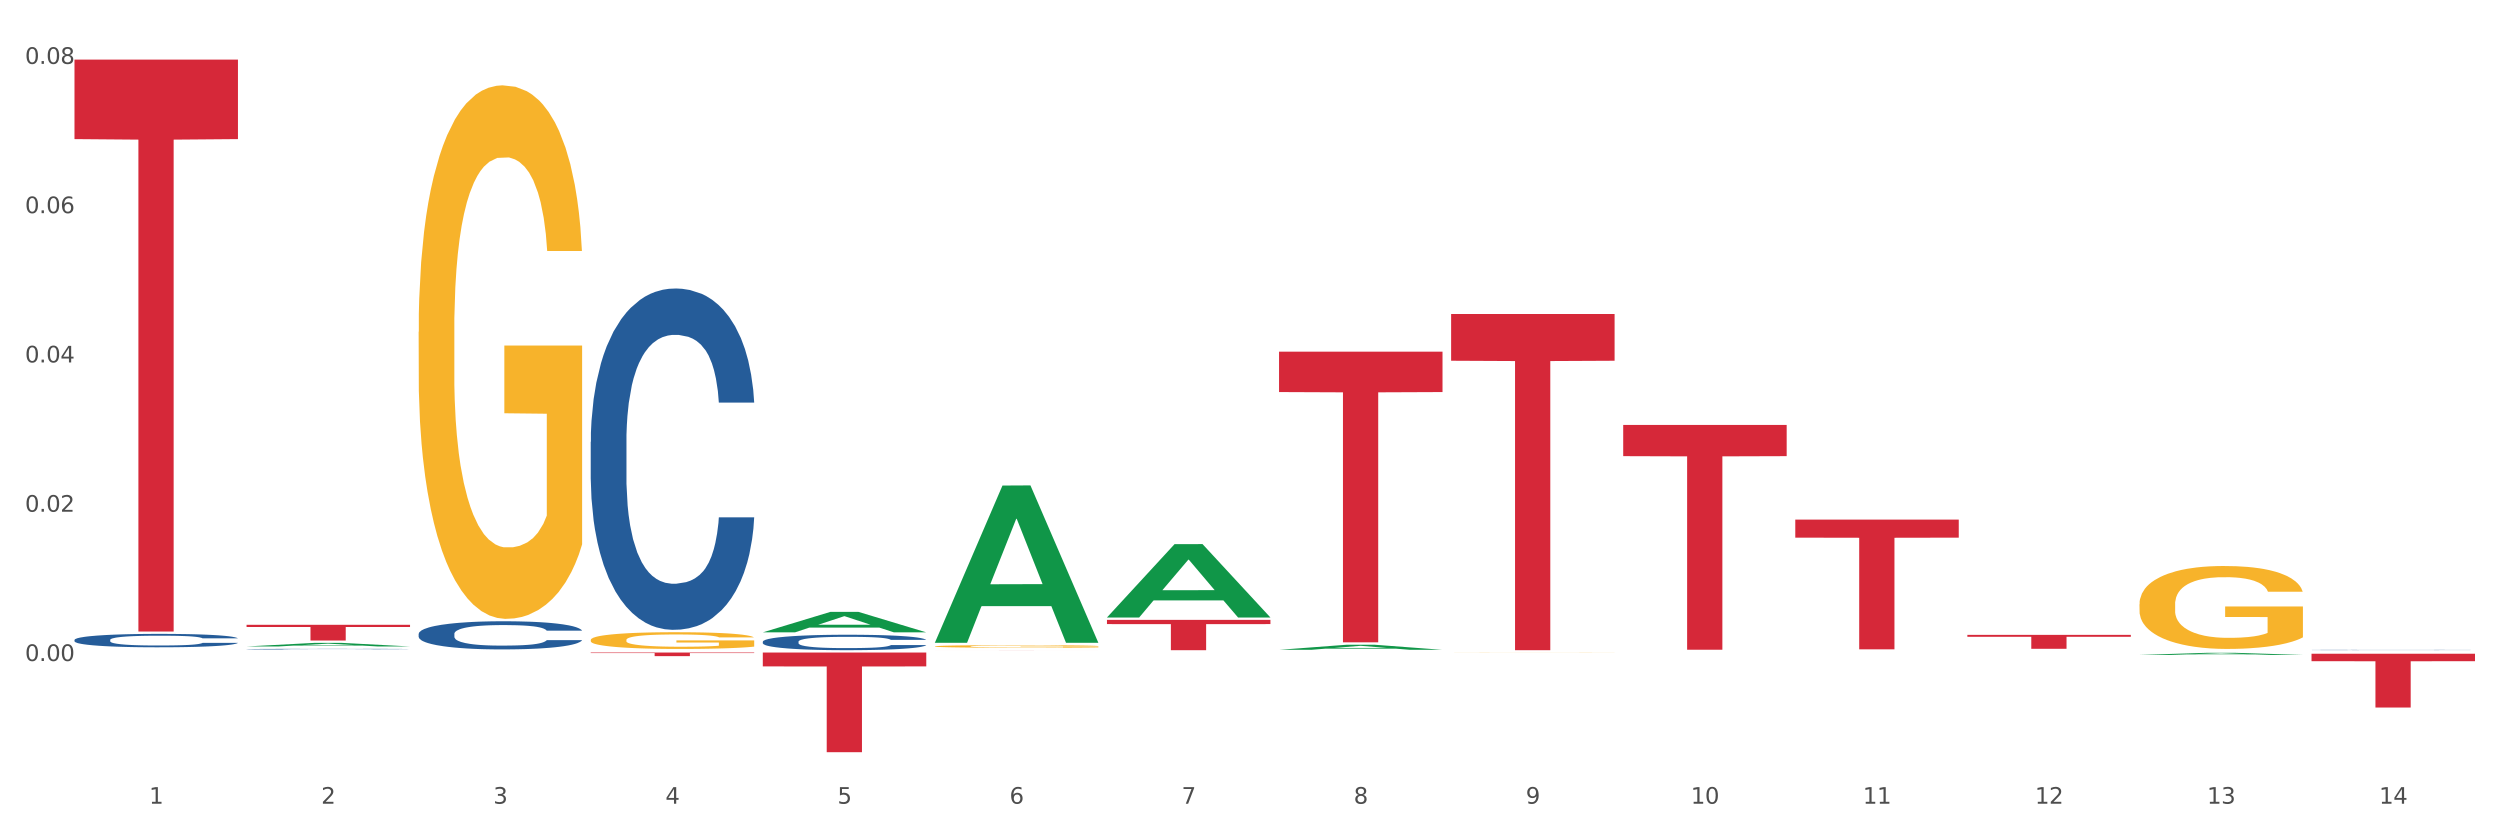 <?xml version="1.0" encoding="utf-8" standalone="no"?>
<!DOCTYPE svg PUBLIC "-//W3C//DTD SVG 1.1//EN"
  "http://www.w3.org/Graphics/SVG/1.1/DTD/svg11.dtd">
<svg xmlns:xlink="http://www.w3.org/1999/xlink" width="1080pt" height="360pt" viewBox="0 0 1080 360" xmlns="http://www.w3.org/2000/svg" version="1.1">
 <rect x="0" y="0" width="1080" height="360" fill="#333333" stroke="none"/>
 <defs>
  <style type="text/css">*{stroke-linejoin: round; stroke-linecap: butt}</style>
 </defs>
 <g id="figure_1">
  <g id="patch_1">
   <path d="M 0 360 
L 1080 360 
L 1080 0 
L 0 0 
z
" style="fill: #ffffff; stroke: #ffffff; stroke-linejoin: miter"/>
  </g>
  <g id="axes_1">
   <g id="matplotlib.axis_1">
    <g id="xtick_1">
     <g id="text_1">
      <!-- 1 -->
      <g style="fill: #4d4d4d" transform="translate(64.432 347.204) scale(0.096 -0.096)">
       <defs>
        <path id="DejaVuSans-31" d="M 794 531 
L 1825 531 
L 1825 4091 
L 703 3866 
L 703 4441 
L 1819 4666 
L 2450 4666 
L 2450 531 
L 3481 531 
L 3481 0 
L 794 0 
L 794 531 
z
" transform="scale(0.016)"/>
       </defs>
       <use xlink:href="#DejaVuSans-31"/>
      </g>
     </g>
    </g>
    <g id="xtick_2">
     <g id="text_2">
      <!-- 2 -->
      <g style="fill: #4d4d4d" transform="translate(138.771 347.204) scale(0.096 -0.096)">
       <defs>
        <path id="DejaVuSans-32" d="M 1228 531 
L 3431 531 
L 3431 0 
L 469 0 
L 469 531 
Q 828 903 1448 1529 
Q 2069 2156 2228 2338 
Q 2531 2678 2651 2914 
Q 2772 3150 2772 3378 
Q 2772 3750 2511 3984 
Q 2250 4219 1831 4219 
Q 1534 4219 1204 4116 
Q 875 4013 500 3803 
L 500 4441 
Q 881 4594 1212 4672 
Q 1544 4750 1819 4750 
Q 2544 4750 2975 4387 
Q 3406 4025 3406 3419 
Q 3406 3131 3298 2873 
Q 3191 2616 2906 2266 
Q 2828 2175 2409 1742 
Q 1991 1309 1228 531 
z
" transform="scale(0.016)"/>
       </defs>
       <use xlink:href="#DejaVuSans-32"/>
      </g>
     </g>
    </g>
    <g id="xtick_3">
     <g id="text_3">
      <!-- 3 -->
      <g style="fill: #4d4d4d" transform="translate(213.109 347.204) scale(0.096 -0.096)">
       <defs>
        <path id="DejaVuSans-33" d="M 2597 2516 
Q 3050 2419 3304 2112 
Q 3559 1806 3559 1356 
Q 3559 666 3084 287 
Q 2609 -91 1734 -91 
Q 1441 -91 1130 -33 
Q 819 25 488 141 
L 488 750 
Q 750 597 1062 519 
Q 1375 441 1716 441 
Q 2309 441 2620 675 
Q 2931 909 2931 1356 
Q 2931 1769 2642 2001 
Q 2353 2234 1838 2234 
L 1294 2234 
L 1294 2753 
L 1863 2753 
Q 2328 2753 2575 2939 
Q 2822 3125 2822 3475 
Q 2822 3834 2567 4026 
Q 2313 4219 1838 4219 
Q 1578 4219 1281 4162 
Q 984 4106 628 3988 
L 628 4550 
Q 988 4650 1302 4700 
Q 1616 4750 1894 4750 
Q 2613 4750 3031 4423 
Q 3450 4097 3450 3541 
Q 3450 3153 3228 2886 
Q 3006 2619 2597 2516 
z
" transform="scale(0.016)"/>
       </defs>
       <use xlink:href="#DejaVuSans-33"/>
      </g>
     </g>
    </g>
    <g id="xtick_4">
     <g id="text_4">
      <!-- 4 -->
      <g style="fill: #4d4d4d" transform="translate(287.448 347.204) scale(0.096 -0.096)">
       <defs>
        <path id="DejaVuSans-34" d="M 2419 4116 
L 825 1625 
L 2419 1625 
L 2419 4116 
z
M 2253 4666 
L 3047 4666 
L 3047 1625 
L 3713 1625 
L 3713 1100 
L 3047 1100 
L 3047 0 
L 2419 0 
L 2419 1100 
L 313 1100 
L 313 1709 
L 2253 4666 
z
" transform="scale(0.016)"/>
       </defs>
       <use xlink:href="#DejaVuSans-34"/>
      </g>
     </g>
    </g>
    <g id="xtick_5">
     <g id="text_5">
      <!-- 5 -->
      <g style="fill: #4d4d4d" transform="translate(361.787 347.204) scale(0.096 -0.096)">
       <defs>
        <path id="DejaVuSans-35" d="M 691 4666 
L 3169 4666 
L 3169 4134 
L 1269 4134 
L 1269 2991 
Q 1406 3038 1543 3061 
Q 1681 3084 1819 3084 
Q 2600 3084 3056 2656 
Q 3513 2228 3513 1497 
Q 3513 744 3044 326 
Q 2575 -91 1722 -91 
Q 1428 -91 1123 -41 
Q 819 9 494 109 
L 494 744 
Q 775 591 1075 516 
Q 1375 441 1709 441 
Q 2250 441 2565 725 
Q 2881 1009 2881 1497 
Q 2881 1984 2565 2268 
Q 2250 2553 1709 2553 
Q 1456 2553 1204 2497 
Q 953 2441 691 2322 
L 691 4666 
z
" transform="scale(0.016)"/>
       </defs>
       <use xlink:href="#DejaVuSans-35"/>
      </g>
     </g>
    </g>
    <g id="xtick_6">
     <g id="text_6">
      <!-- 6 -->
      <g style="fill: #4d4d4d" transform="translate(436.125 347.204) scale(0.096 -0.096)">
       <defs>
        <path id="DejaVuSans-36" d="M 2113 2584 
Q 1688 2584 1439 2293 
Q 1191 2003 1191 1497 
Q 1191 994 1439 701 
Q 1688 409 2113 409 
Q 2538 409 2786 701 
Q 3034 994 3034 1497 
Q 3034 2003 2786 2293 
Q 2538 2584 2113 2584 
z
M 3366 4563 
L 3366 3988 
Q 3128 4100 2886 4159 
Q 2644 4219 2406 4219 
Q 1781 4219 1451 3797 
Q 1122 3375 1075 2522 
Q 1259 2794 1537 2939 
Q 1816 3084 2150 3084 
Q 2853 3084 3261 2657 
Q 3669 2231 3669 1497 
Q 3669 778 3244 343 
Q 2819 -91 2113 -91 
Q 1303 -91 875 529 
Q 447 1150 447 2328 
Q 447 3434 972 4092 
Q 1497 4750 2381 4750 
Q 2619 4750 2861 4703 
Q 3103 4656 3366 4563 
z
" transform="scale(0.016)"/>
       </defs>
       <use xlink:href="#DejaVuSans-36"/>
      </g>
     </g>
    </g>
    <g id="xtick_7">
     <g id="text_7">
      <!-- 7 -->
      <g style="fill: #4d4d4d" transform="translate(510.464 347.204) scale(0.096 -0.096)">
       <defs>
        <path id="DejaVuSans-37" d="M 525 4666 
L 3525 4666 
L 3525 4397 
L 1831 0 
L 1172 0 
L 2766 4134 
L 525 4134 
L 525 4666 
z
" transform="scale(0.016)"/>
       </defs>
       <use xlink:href="#DejaVuSans-37"/>
      </g>
     </g>
    </g>
    <g id="xtick_8">
     <g id="text_8">
      <!-- 8 -->
      <g style="fill: #4d4d4d" transform="translate(584.803 347.204) scale(0.096 -0.096)">
       <defs>
        <path id="DejaVuSans-38" d="M 2034 2216 
Q 1584 2216 1326 1975 
Q 1069 1734 1069 1313 
Q 1069 891 1326 650 
Q 1584 409 2034 409 
Q 2484 409 2743 651 
Q 3003 894 3003 1313 
Q 3003 1734 2745 1975 
Q 2488 2216 2034 2216 
z
M 1403 2484 
Q 997 2584 770 2862 
Q 544 3141 544 3541 
Q 544 4100 942 4425 
Q 1341 4750 2034 4750 
Q 2731 4750 3128 4425 
Q 3525 4100 3525 3541 
Q 3525 3141 3298 2862 
Q 3072 2584 2669 2484 
Q 3125 2378 3379 2068 
Q 3634 1759 3634 1313 
Q 3634 634 3220 271 
Q 2806 -91 2034 -91 
Q 1263 -91 848 271 
Q 434 634 434 1313 
Q 434 1759 690 2068 
Q 947 2378 1403 2484 
z
M 1172 3481 
Q 1172 3119 1398 2916 
Q 1625 2713 2034 2713 
Q 2441 2713 2670 2916 
Q 2900 3119 2900 3481 
Q 2900 3844 2670 4047 
Q 2441 4250 2034 4250 
Q 1625 4250 1398 4047 
Q 1172 3844 1172 3481 
z
" transform="scale(0.016)"/>
       </defs>
       <use xlink:href="#DejaVuSans-38"/>
      </g>
     </g>
    </g>
    <g id="xtick_9">
     <g id="text_9">
      <!-- 9 -->
      <g style="fill: #4d4d4d" transform="translate(659.142 347.204) scale(0.096 -0.096)">
       <defs>
        <path id="DejaVuSans-39" d="M 703 97 
L 703 672 
Q 941 559 1184 500 
Q 1428 441 1663 441 
Q 2288 441 2617 861 
Q 2947 1281 2994 2138 
Q 2813 1869 2534 1725 
Q 2256 1581 1919 1581 
Q 1219 1581 811 2004 
Q 403 2428 403 3163 
Q 403 3881 828 4315 
Q 1253 4750 1959 4750 
Q 2769 4750 3195 4129 
Q 3622 3509 3622 2328 
Q 3622 1225 3098 567 
Q 2575 -91 1691 -91 
Q 1453 -91 1209 -44 
Q 966 3 703 97 
z
M 1959 2075 
Q 2384 2075 2632 2365 
Q 2881 2656 2881 3163 
Q 2881 3666 2632 3958 
Q 2384 4250 1959 4250 
Q 1534 4250 1286 3958 
Q 1038 3666 1038 3163 
Q 1038 2656 1286 2365 
Q 1534 2075 1959 2075 
z
" transform="scale(0.016)"/>
       </defs>
       <use xlink:href="#DejaVuSans-39"/>
      </g>
     </g>
    </g>
    <g id="xtick_10">
     <g id="text_10">
      <!-- 10 -->
      <g style="fill: #4d4d4d" transform="translate(730.426 347.204) scale(0.096 -0.096)">
       <defs>
        <path id="DejaVuSans-30" d="M 2034 4250 
Q 1547 4250 1301 3770 
Q 1056 3291 1056 2328 
Q 1056 1369 1301 889 
Q 1547 409 2034 409 
Q 2525 409 2770 889 
Q 3016 1369 3016 2328 
Q 3016 3291 2770 3770 
Q 2525 4250 2034 4250 
z
M 2034 4750 
Q 2819 4750 3233 4129 
Q 3647 3509 3647 2328 
Q 3647 1150 3233 529 
Q 2819 -91 2034 -91 
Q 1250 -91 836 529 
Q 422 1150 422 2328 
Q 422 3509 836 4129 
Q 1250 4750 2034 4750 
z
" transform="scale(0.016)"/>
       </defs>
       <use xlink:href="#DejaVuSans-31"/>
       <use xlink:href="#DejaVuSans-30" transform="translate(63.623 0)"/>
      </g>
     </g>
    </g>
    <g id="xtick_11">
     <g id="text_11">
      <!-- 11 -->
      <g style="fill: #4d4d4d" transform="translate(804.765 347.204) scale(0.096 -0.096)">
       <use xlink:href="#DejaVuSans-31"/>
       <use xlink:href="#DejaVuSans-31" transform="translate(63.623 0)"/>
      </g>
     </g>
    </g>
    <g id="xtick_12">
     <g id="text_12">
      <!-- 12 -->
      <g style="fill: #4d4d4d" transform="translate(879.104 347.204) scale(0.096 -0.096)">
       <use xlink:href="#DejaVuSans-31"/>
       <use xlink:href="#DejaVuSans-32" transform="translate(63.623 0)"/>
      </g>
     </g>
    </g>
    <g id="xtick_13">
     <g id="text_13">
      <!-- 13 -->
      <g style="fill: #4d4d4d" transform="translate(953.442 347.204) scale(0.096 -0.096)">
       <use xlink:href="#DejaVuSans-31"/>
       <use xlink:href="#DejaVuSans-33" transform="translate(63.623 0)"/>
      </g>
     </g>
    </g>
    <g id="xtick_14">
     <g id="text_14">
      <!-- 14 -->
      <g style="fill: #4d4d4d" transform="translate(1027.781 347.204) scale(0.096 -0.096)">
       <use xlink:href="#DejaVuSans-31"/>
       <use xlink:href="#DejaVuSans-34" transform="translate(63.623 0)"/>
      </g>
     </g>
    </g>
    <g id="xtick_15"/>
    <g id="xtick_16"/>
    <g id="xtick_17"/>
    <g id="xtick_18"/>
    <g id="xtick_19"/>
    <g id="xtick_20"/>
    <g id="xtick_21"/>
    <g id="xtick_22"/>
    <g id="xtick_23"/>
    <g id="xtick_24"/>
    <g id="xtick_25"/>
    <g id="xtick_26"/>
    <g id="xtick_27"/>
   </g>
   <g id="matplotlib.axis_2">
    <g id="ytick_1">
     <g id="text_15">
      <!-- 0.00 -->
      <g style="fill: #4d4d4d" transform="translate(10.8 285.552) scale(0.096 -0.096)">
       <defs>
        <path id="DejaVuSans-2e" d="M 684 794 
L 1344 794 
L 1344 0 
L 684 0 
L 684 794 
z
" transform="scale(0.016)"/>
       </defs>
       <use xlink:href="#DejaVuSans-30"/>
       <use xlink:href="#DejaVuSans-2e" transform="translate(63.623 0)"/>
       <use xlink:href="#DejaVuSans-30" transform="translate(95.41 0)"/>
       <use xlink:href="#DejaVuSans-30" transform="translate(159.033 0)"/>
      </g>
     </g>
    </g>
    <g id="ytick_2">
     <g id="text_16">
      <!-- 0.02 -->
      <g style="fill: #4d4d4d" transform="translate(10.8 221.064) scale(0.096 -0.096)">
       <use xlink:href="#DejaVuSans-30"/>
       <use xlink:href="#DejaVuSans-2e" transform="translate(63.623 0)"/>
       <use xlink:href="#DejaVuSans-30" transform="translate(95.41 0)"/>
       <use xlink:href="#DejaVuSans-32" transform="translate(159.033 0)"/>
      </g>
     </g>
    </g>
    <g id="ytick_3">
     <g id="text_17">
      <!-- 0.04 -->
      <g style="fill: #4d4d4d" transform="translate(10.8 156.575) scale(0.096 -0.096)">
       <use xlink:href="#DejaVuSans-30"/>
       <use xlink:href="#DejaVuSans-2e" transform="translate(63.623 0)"/>
       <use xlink:href="#DejaVuSans-30" transform="translate(95.41 0)"/>
       <use xlink:href="#DejaVuSans-34" transform="translate(159.033 0)"/>
      </g>
     </g>
    </g>
    <g id="ytick_4">
     <g id="text_18">
      <!-- 0.06 -->
      <g style="fill: #4d4d4d" transform="translate(10.8 92.087) scale(0.096 -0.096)">
       <use xlink:href="#DejaVuSans-30"/>
       <use xlink:href="#DejaVuSans-2e" transform="translate(63.623 0)"/>
       <use xlink:href="#DejaVuSans-30" transform="translate(95.41 0)"/>
       <use xlink:href="#DejaVuSans-36" transform="translate(159.033 0)"/>
      </g>
     </g>
    </g>
    <g id="ytick_5">
     <g id="text_19">
      <!-- 0.08 -->
      <g style="fill: #4d4d4d" transform="translate(10.8 27.598) scale(0.096 -0.096)">
       <use xlink:href="#DejaVuSans-30"/>
       <use xlink:href="#DejaVuSans-2e" transform="translate(63.623 0)"/>
       <use xlink:href="#DejaVuSans-30" transform="translate(95.41 0)"/>
       <use xlink:href="#DejaVuSans-38" transform="translate(159.033 0)"/>
      </g>
     </g>
    </g>
    <g id="ytick_6"/>
    <g id="ytick_7"/>
    <g id="ytick_8"/>
    <g id="ytick_9"/>
    <g id="ytick_10"/>
   </g>
   <g id="PolyCollection_1">
    <path d="M 106.514 279.267 
L 106.587 279.266 
L 135.709 277.73 
L 147.795 277.728 
L 177.135 279.27 
L 163.157 279.27 
L 156.823 278.911 
L 126.754 278.911 
L 126.535 278.917 
L 120.42 279.27 
L 106.514 279.27 
L 106.514 279.267 
L 130.54 278.697 
L 153.037 278.695 
L 141.897 278.057 
L 141.752 278.054 
L 141.606 278.058 
L 130.467 278.695 
L 130.54 278.697 
L 106.514 279.267 
z
" clip-path="url(#pce86953934)" style="fill: #109648"/>
    <path d="M 106.514 269.927 
L 177.135 269.927 
L 177.135 270.868 
L 149.355 270.875 
L 149.355 276.704 
L 134.126 276.704 
L 134.126 270.875 
L 106.514 270.868 
L 106.514 269.933 
L 106.514 269.927 
z
" clip-path="url(#pce86953934)" style="fill: #d62839"/>
    <path d="M 255.191 281.905 
L 325.813 281.905 
L 325.813 282.118 
L 298.033 282.12 
L 298.033 283.441 
L 282.804 283.441 
L 282.804 282.12 
L 255.191 282.118 
L 255.191 281.906 
L 255.191 281.905 
z
" clip-path="url(#pce86953934)" style="fill: #d62839"/>
    <path d="M 329.53 281.905 
L 400.152 281.905 
L 400.152 287.886 
L 372.371 287.927 
L 372.371 324.95 
L 357.143 324.95 
L 357.143 287.927 
L 329.53 287.886 
L 329.53 281.945 
L 329.53 281.905 
z
" clip-path="url(#pce86953934)" style="fill: #d62839"/>
    <path d="M 403.869 280.852 
L 474.49 280.852 
L 474.49 280.856 
L 446.71 280.856 
L 446.71 280.88 
L 431.481 280.88 
L 431.481 280.856 
L 403.869 280.856 
L 403.869 280.852 
L 403.869 280.852 
z
" clip-path="url(#pce86953934)" style="fill: #d62839"/>
    <path d="M 478.207 267.793 
L 548.829 267.793 
L 548.829 269.611 
L 521.049 269.624 
L 521.049 280.88 
L 505.82 280.88 
L 505.82 269.624 
L 478.207 269.611 
L 478.207 267.805 
L 478.207 267.793 
z
" clip-path="url(#pce86953934)" style="fill: #d62839"/>
    <path d="M 552.546 151.917 
L 623.168 151.917 
L 623.168 169.369 
L 595.388 169.487 
L 595.388 277.5 
L 580.159 277.5 
L 580.159 169.487 
L 552.546 169.369 
L 552.546 152.035 
L 552.546 151.917 
z
" clip-path="url(#pce86953934)" style="fill: #d62839"/>
    <path d="M 626.885 135.659 
L 697.506 135.659 
L 697.506 155.84 
L 669.726 155.976 
L 669.726 280.88 
L 654.497 280.88 
L 654.497 155.976 
L 626.885 155.84 
L 626.885 135.795 
L 626.885 135.659 
z
" clip-path="url(#pce86953934)" style="fill: #d62839"/>
    <path d="M 701.223 183.558 
L 771.845 183.558 
L 771.845 197.054 
L 744.065 197.145 
L 744.065 280.675 
L 728.836 280.675 
L 728.836 197.145 
L 701.223 197.054 
L 701.223 183.649 
L 701.223 183.558 
z
" clip-path="url(#pce86953934)" style="fill: #d62839"/>
    <path d="M 775.562 224.475 
L 846.184 224.475 
L 846.184 232.263 
L 818.404 232.316 
L 818.404 280.517 
L 803.175 280.517 
L 803.175 232.316 
L 775.562 232.263 
L 775.562 224.528 
L 775.562 224.475 
z
" clip-path="url(#pce86953934)" style="fill: #d62839"/>
    <path d="M 849.901 274.254 
L 920.523 274.254 
L 920.523 275.092 
L 892.742 275.097 
L 892.742 280.281 
L 877.514 280.281 
L 877.514 275.097 
L 849.901 275.092 
L 849.901 274.26 
L 849.901 274.254 
z
" clip-path="url(#pce86953934)" style="fill: #d62839"/>
    <path d="M 998.578 282.407 
L 1069.2 282.407 
L 1069.2 285.638 
L 1041.42 285.66 
L 1041.42 305.659 
L 1026.191 305.659 
L 1026.191 285.66 
L 998.578 285.638 
L 998.578 282.429 
L 998.578 282.407 
z
" clip-path="url(#pce86953934)" style="fill: #d62839"/>
    <path d="M 106.514 280.434 
L 106.597 280.434 
L 106.597 280.426 
L 106.848 280.415 
L 107.766 280.395 
L 108.935 280.38 
L 110.938 280.363 
L 112.023 280.355 
L 113.442 280.347 
L 116.364 280.334 
L 119.703 280.323 
L 122.04 280.316 
L 123.794 280.312 
L 127.717 280.305 
L 129.971 280.302 
L 132.308 280.3 
L 134.312 280.298 
L 137.651 280.296 
L 140.322 280.295 
L 143.411 280.295 
L 145.998 280.295 
L 149.421 280.296 
L 154.43 280.3 
L 156.35 280.302 
L 158.937 280.305 
L 161.609 280.31 
L 163.779 280.314 
L 166.283 280.321 
L 168.871 280.329 
L 171.376 280.34 
L 173.129 280.35 
L 174.548 280.36 
L 175.8 280.373 
L 176.718 280.387 
L 177.135 280.398 
L 161.859 280.398 
L 161.442 280.388 
L 160.607 280.377 
L 159.772 280.369 
L 158.854 280.363 
L 157.435 280.356 
L 156.183 280.351 
L 154.096 280.346 
L 152.176 280.342 
L 150.59 280.34 
L 148.67 280.339 
L 144.579 280.337 
L 141.658 280.337 
L 139.821 280.338 
L 137.567 280.339 
L 135.647 280.341 
L 133.393 280.344 
L 131.64 280.348 
L 129.887 280.353 
L 128.886 280.356 
L 127.383 280.362 
L 126.381 280.368 
L 125.046 280.376 
L 124.294 280.383 
L 122.959 280.399 
L 122.374 280.411 
L 122.124 280.419 
L 121.957 280.428 
L 121.957 280.472 
L 122.458 280.492 
L 122.875 280.5 
L 123.543 280.51 
L 124.795 280.522 
L 126.632 280.535 
L 128.552 280.543 
L 130.138 280.549 
L 131.64 280.553 
L 133.143 280.556 
L 134.979 280.559 
L 136.482 280.56 
L 138.736 280.562 
L 141.407 280.563 
L 143.494 280.563 
L 147.751 280.561 
L 149.671 280.56 
L 151.508 280.558 
L 153.511 280.555 
L 155.097 280.552 
L 156.016 280.549 
L 157.518 280.544 
L 158.687 280.538 
L 159.689 280.531 
L 160.357 280.526 
L 161.108 280.517 
L 161.692 280.508 
L 161.859 280.503 
L 177.135 280.503 
L 176.802 280.513 
L 176.217 280.523 
L 175.049 280.536 
L 174.13 280.544 
L 172.711 280.553 
L 171.209 280.561 
L 169.122 280.57 
L 167.202 280.576 
L 165.198 280.582 
L 163.028 280.587 
L 159.104 280.594 
L 157.685 280.596 
L 154.68 280.599 
L 152.343 280.601 
L 148.92 280.603 
L 145.414 280.604 
L 141.741 280.605 
L 138.486 280.604 
L 134.896 280.602 
L 132.642 280.601 
L 130.138 280.598 
L 127.216 280.594 
L 124.461 280.589 
L 121.874 280.584 
L 119.453 280.577 
L 117.199 280.57 
L 114.277 280.558 
L 112.107 280.546 
L 110.521 280.535 
L 109.435 280.525 
L 108.35 280.514 
L 107.766 280.505 
L 106.848 280.486 
L 106.514 280.467 
L 106.514 280.434 
z
" clip-path="url(#pce86953934)" style="fill: #255c99"/>
    <path d="M 180.852 143.371 
L 180.936 143.161 
L 180.936 135.582 
L 181.103 129.057 
L 181.936 113.269 
L 183.187 100.217 
L 184.104 93.271 
L 185.021 87.587 
L 186.105 81.903 
L 187.439 76.009 
L 189.857 67.379 
L 191.358 62.958 
L 193.192 58.327 
L 196.528 51.591 
L 198.946 47.802 
L 201.447 44.644 
L 205.533 40.855 
L 208.201 39.171 
L 211.036 37.908 
L 214.454 37.066 
L 217.039 36.855 
L 222.709 37.487 
L 227.545 39.381 
L 229.879 40.855 
L 232.881 43.381 
L 234.465 45.065 
L 237.05 48.433 
L 239.718 52.854 
L 241.552 56.643 
L 244.304 63.8 
L 246.388 70.957 
L 248.306 79.798 
L 249.306 85.903 
L 250.057 91.587 
L 250.724 98.112 
L 251.391 108.427 
L 236.383 108.427 
L 235.799 101.06 
L 234.882 94.113 
L 233.548 87.377 
L 232.38 83.167 
L 230.379 77.904 
L 228.545 74.536 
L 226.627 72.01 
L 224.293 69.905 
L 222.458 68.852 
L 219.874 68.01 
L 214.788 68.221 
L 211.369 69.905 
L 209.034 72.01 
L 207.534 73.904 
L 206.2 76.009 
L 204.699 78.956 
L 202.948 83.377 
L 201.697 87.377 
L 200.446 92.429 
L 199.446 97.481 
L 198.529 103.375 
L 197.778 109.69 
L 197.195 116.216 
L 196.694 124.215 
L 196.277 137.477 
L 196.277 166.316 
L 196.444 172.842 
L 196.861 181.473 
L 197.361 187.998 
L 198.195 195.787 
L 198.946 201.05 
L 200.363 208.628 
L 201.947 214.943 
L 203.198 218.943 
L 204.449 222.311 
L 206.616 226.942 
L 209.034 230.731 
L 211.119 233.047 
L 213.954 235.152 
L 215.871 235.994 
L 217.539 236.415 
L 221.625 236.415 
L 224.543 235.783 
L 227.795 234.31 
L 230.296 232.415 
L 232.38 230.1 
L 234.715 226.31 
L 236.216 222.732 
L 236.216 178.736 
L 217.873 178.526 
L 217.873 149.265 
L 251.474 149.265 
L 251.474 235.152 
L 250.057 239.572 
L 248.473 243.572 
L 246.805 247.15 
L 244.304 251.571 
L 241.302 255.781 
L 238.634 258.728 
L 235.799 261.254 
L 232.464 263.57 
L 228.128 265.675 
L 225.46 266.517 
L 222.125 267.149 
L 218.206 267.359 
L 214.788 266.938 
L 211.452 265.885 
L 207.951 263.991 
L 204.532 261.254 
L 201.947 258.518 
L 199.362 255.15 
L 196.611 250.729 
L 194.443 246.519 
L 192.776 242.73 
L 190.941 237.888 
L 188.94 231.573 
L 187.439 225.889 
L 186.105 219.995 
L 184.688 212.417 
L 183.687 205.891 
L 182.687 197.682 
L 182.103 191.577 
L 181.436 182.104 
L 180.936 168.842 
L 180.852 143.371 
z
" clip-path="url(#pce86953934)" style="fill: #f7b32b"/>
    <path d="M 998.578 280.791 
L 998.662 280.791 
L 998.662 280.787 
L 998.912 280.781 
L 999.83 280.771 
L 1000.999 280.763 
L 1003.003 280.754 
L 1004.088 280.75 
L 1005.507 280.746 
L 1008.429 280.739 
L 1011.768 280.733 
L 1014.105 280.73 
L 1015.858 280.728 
L 1019.781 280.724 
L 1022.035 280.722 
L 1024.373 280.721 
L 1026.376 280.72 
L 1029.715 280.719 
L 1032.387 280.719 
L 1035.475 280.718 
L 1038.063 280.719 
L 1041.486 280.719 
L 1046.494 280.721 
L 1048.414 280.722 
L 1051.002 280.724 
L 1053.673 280.726 
L 1055.844 280.728 
L 1058.348 280.732 
L 1060.936 280.736 
L 1063.44 280.742 
L 1065.193 280.747 
L 1066.612 280.752 
L 1067.864 280.759 
L 1068.783 280.766 
L 1069.2 280.772 
L 1053.924 280.772 
L 1053.506 280.767 
L 1052.671 280.761 
L 1051.837 280.757 
L 1050.918 280.754 
L 1049.499 280.75 
L 1048.247 280.748 
L 1046.16 280.745 
L 1044.24 280.743 
L 1042.654 280.742 
L 1040.734 280.741 
L 1036.644 280.74 
L 1033.722 280.74 
L 1031.886 280.741 
L 1029.632 280.741 
L 1027.712 280.742 
L 1025.458 280.744 
L 1023.705 280.746 
L 1021.952 280.749 
L 1020.95 280.75 
L 1019.448 280.754 
L 1018.446 280.756 
L 1017.11 280.761 
L 1016.359 280.764 
L 1015.023 280.773 
L 1014.439 280.779 
L 1014.188 280.783 
L 1014.022 280.788 
L 1014.022 280.811 
L 1014.522 280.821 
L 1014.94 280.826 
L 1015.608 280.831 
L 1016.86 280.837 
L 1018.696 280.843 
L 1020.616 280.848 
L 1022.202 280.851 
L 1023.705 280.853 
L 1025.207 280.855 
L 1027.044 280.856 
L 1028.547 280.857 
L 1030.8 280.858 
L 1033.472 280.858 
L 1035.559 280.858 
L 1039.816 280.857 
L 1041.736 280.857 
L 1043.572 280.856 
L 1045.576 280.854 
L 1047.162 280.852 
L 1048.08 280.851 
L 1049.583 280.848 
L 1050.752 280.845 
L 1051.753 280.842 
L 1052.421 280.839 
L 1053.172 280.834 
L 1053.757 280.829 
L 1053.924 280.827 
L 1069.2 280.827 
L 1068.866 280.832 
L 1068.282 280.837 
L 1067.113 280.844 
L 1066.195 280.848 
L 1064.776 280.853 
L 1063.273 280.857 
L 1061.186 280.862 
L 1059.266 280.865 
L 1057.263 280.868 
L 1055.092 280.871 
L 1051.169 280.874 
L 1049.75 280.875 
L 1046.745 280.877 
L 1044.407 280.878 
L 1040.985 280.879 
L 1037.479 280.88 
L 1033.806 280.88 
L 1030.55 280.88 
L 1026.96 280.879 
L 1024.707 280.878 
L 1022.202 280.877 
L 1019.281 280.875 
L 1016.526 280.872 
L 1013.938 280.869 
L 1011.517 280.866 
L 1009.263 280.862 
L 1006.342 280.856 
L 1004.171 280.849 
L 1002.585 280.844 
L 1001.5 280.839 
L 1000.415 280.833 
L 999.83 280.828 
L 998.912 280.818 
L 998.578 280.808 
L 998.578 280.791 
z
" clip-path="url(#pce86953934)" style="fill: #255c99"/>
    <path d="M 329.53 277.204 
L 329.613 277.198 
L 329.613 277.027 
L 329.864 276.795 
L 330.782 276.368 
L 331.951 276.045 
L 333.954 275.667 
L 335.039 275.509 
L 336.458 275.332 
L 339.38 275.045 
L 342.719 274.802 
L 345.057 274.667 
L 346.81 274.582 
L 350.733 274.43 
L 352.987 274.363 
L 355.324 274.308 
L 357.328 274.271 
L 360.667 274.229 
L 363.338 274.21 
L 366.427 274.204 
L 369.015 274.21 
L 372.437 274.235 
L 377.446 274.308 
L 379.366 274.35 
L 381.954 274.424 
L 384.625 274.521 
L 386.795 274.619 
L 389.3 274.759 
L 391.887 274.942 
L 394.392 275.174 
L 396.145 275.387 
L 397.564 275.612 
L 398.816 275.887 
L 399.734 276.186 
L 400.152 276.436 
L 384.875 276.436 
L 384.458 276.21 
L 383.623 275.966 
L 382.788 275.801 
L 381.87 275.667 
L 380.451 275.515 
L 379.199 275.417 
L 377.112 275.302 
L 375.192 275.228 
L 373.606 275.186 
L 371.686 275.149 
L 367.595 275.113 
L 364.674 275.113 
L 362.837 275.125 
L 360.583 275.155 
L 358.663 275.198 
L 356.41 275.271 
L 354.656 275.35 
L 352.903 275.454 
L 351.902 275.527 
L 350.399 275.661 
L 349.397 275.771 
L 348.062 275.96 
L 347.31 276.094 
L 345.975 276.442 
L 345.391 276.698 
L 345.14 276.875 
L 344.973 277.07 
L 344.973 278.021 
L 345.474 278.447 
L 345.891 278.63 
L 346.559 278.838 
L 347.811 279.106 
L 349.648 279.368 
L 351.568 279.557 
L 353.154 279.673 
L 354.656 279.758 
L 356.159 279.825 
L 357.996 279.886 
L 359.498 279.923 
L 361.752 279.959 
L 364.423 279.978 
L 366.51 279.978 
L 370.768 279.947 
L 372.688 279.917 
L 374.524 279.874 
L 376.528 279.807 
L 378.114 279.734 
L 379.032 279.679 
L 380.534 279.563 
L 381.703 279.441 
L 382.705 279.301 
L 383.373 279.179 
L 384.124 278.996 
L 384.708 278.789 
L 384.875 278.679 
L 400.152 278.679 
L 399.818 278.899 
L 399.233 279.112 
L 398.065 279.399 
L 397.146 279.563 
L 395.727 279.764 
L 394.225 279.935 
L 392.138 280.124 
L 390.218 280.264 
L 388.214 280.386 
L 386.044 280.496 
L 382.121 280.648 
L 380.701 280.691 
L 377.696 280.764 
L 375.359 280.807 
L 371.936 280.85 
L 368.43 280.874 
L 364.757 280.88 
L 361.502 280.868 
L 357.912 280.831 
L 355.658 280.795 
L 353.154 280.74 
L 350.232 280.654 
L 347.477 280.551 
L 344.89 280.429 
L 342.469 280.289 
L 340.215 280.13 
L 337.293 279.868 
L 335.123 279.612 
L 333.537 279.374 
L 332.452 279.173 
L 331.366 278.917 
L 330.782 278.74 
L 329.864 278.313 
L 329.53 277.917 
L 329.53 277.204 
z
" clip-path="url(#pce86953934)" style="fill: #255c99"/>
    <path d="M 255.191 190.885 
L 255.275 190.75 
L 255.275 186.979 
L 255.525 181.862 
L 256.443 172.434 
L 257.612 165.297 
L 259.615 156.947 
L 260.701 153.445 
L 262.12 149.54 
L 265.041 143.21 
L 268.381 137.823 
L 270.718 134.86 
L 272.471 132.975 
L 276.394 129.608 
L 278.648 128.127 
L 280.986 126.915 
L 282.989 126.107 
L 286.328 125.164 
L 288.999 124.76 
L 292.088 124.625 
L 294.676 124.76 
L 298.098 125.299 
L 303.107 126.915 
L 305.027 127.857 
L 307.615 129.473 
L 310.286 131.628 
L 312.457 133.783 
L 314.961 136.881 
L 317.549 140.921 
L 320.053 146.038 
L 321.806 150.752 
L 323.225 155.735 
L 324.477 161.795 
L 325.396 168.394 
L 325.813 173.916 
L 310.537 173.916 
L 310.119 168.933 
L 309.284 163.546 
L 308.45 159.91 
L 307.531 156.947 
L 306.112 153.58 
L 304.86 151.425 
L 302.773 148.866 
L 300.853 147.25 
L 299.267 146.308 
L 297.347 145.5 
L 293.257 144.692 
L 290.335 144.692 
L 288.499 144.961 
L 286.245 145.634 
L 284.325 146.577 
L 282.071 148.193 
L 280.318 149.944 
L 278.565 152.233 
L 277.563 153.849 
L 276.06 156.812 
L 275.059 159.236 
L 273.723 163.411 
L 272.972 166.374 
L 271.636 174.05 
L 271.052 179.707 
L 270.801 183.612 
L 270.634 187.922 
L 270.634 208.931 
L 271.135 218.358 
L 271.553 222.398 
L 272.22 226.977 
L 273.473 232.903 
L 275.309 238.694 
L 277.229 242.869 
L 278.815 245.428 
L 280.318 247.313 
L 281.82 248.794 
L 283.657 250.141 
L 285.159 250.949 
L 287.413 251.757 
L 290.085 252.161 
L 292.172 252.161 
L 296.429 251.488 
L 298.349 250.814 
L 300.185 249.872 
L 302.189 248.39 
L 303.775 246.774 
L 304.693 245.562 
L 306.196 243.003 
L 307.364 240.31 
L 308.366 237.212 
L 309.034 234.519 
L 309.785 230.479 
L 310.37 225.9 
L 310.537 223.476 
L 325.813 223.476 
L 325.479 228.324 
L 324.895 233.038 
L 323.726 239.367 
L 322.808 243.003 
L 321.389 247.448 
L 319.886 251.218 
L 317.799 255.393 
L 315.879 258.491 
L 313.876 261.184 
L 311.705 263.608 
L 307.782 266.975 
L 306.363 267.918 
L 303.358 269.534 
L 301.02 270.477 
L 297.598 271.42 
L 294.092 271.958 
L 290.419 272.093 
L 287.163 271.824 
L 283.573 271.016 
L 281.32 270.207 
L 278.815 268.995 
L 275.893 267.11 
L 273.139 264.821 
L 270.551 262.127 
L 268.13 259.03 
L 265.876 255.528 
L 262.955 249.737 
L 260.784 244.081 
L 259.198 238.829 
L 258.113 234.384 
L 257.028 228.728 
L 256.443 224.822 
L 255.525 215.395 
L 255.191 206.641 
L 255.191 190.885 
z
" clip-path="url(#pce86953934)" style="fill: #255c99"/>
    <path d="M 180.852 273.848 
L 180.936 273.837 
L 180.936 273.526 
L 181.186 273.104 
L 182.105 272.326 
L 183.273 271.738 
L 185.277 271.049 
L 186.362 270.76 
L 187.781 270.438 
L 190.703 269.916 
L 194.042 269.472 
L 196.379 269.228 
L 198.132 269.072 
L 202.056 268.795 
L 204.31 268.672 
L 206.647 268.572 
L 208.65 268.506 
L 211.989 268.428 
L 214.661 268.395 
L 217.749 268.384 
L 220.337 268.395 
L 223.76 268.439 
L 228.768 268.572 
L 230.688 268.65 
L 233.276 268.783 
L 235.947 268.961 
L 238.118 269.139 
L 240.622 269.394 
L 243.21 269.728 
L 245.714 270.15 
L 247.467 270.538 
L 248.886 270.949 
L 250.139 271.449 
L 251.057 271.993 
L 251.474 272.449 
L 236.198 272.449 
L 235.78 272.038 
L 234.946 271.593 
L 234.111 271.294 
L 233.193 271.049 
L 231.774 270.772 
L 230.521 270.594 
L 228.434 270.383 
L 226.514 270.25 
L 224.928 270.172 
L 223.008 270.105 
L 218.918 270.038 
L 215.996 270.038 
L 214.16 270.061 
L 211.906 270.116 
L 209.986 270.194 
L 207.732 270.327 
L 205.979 270.472 
L 204.226 270.66 
L 203.224 270.794 
L 201.722 271.038 
L 200.72 271.238 
L 199.384 271.582 
L 198.633 271.827 
L 197.297 272.46 
L 196.713 272.926 
L 196.463 273.248 
L 196.296 273.604 
L 196.296 275.336 
L 196.797 276.114 
L 197.214 276.447 
L 197.882 276.825 
L 199.134 277.313 
L 200.97 277.791 
L 202.89 278.135 
L 204.476 278.346 
L 205.979 278.502 
L 207.482 278.624 
L 209.318 278.735 
L 210.821 278.802 
L 213.075 278.868 
L 215.746 278.901 
L 217.833 278.901 
L 222.09 278.846 
L 224.01 278.79 
L 225.847 278.713 
L 227.85 278.59 
L 229.436 278.457 
L 230.354 278.357 
L 231.857 278.146 
L 233.026 277.924 
L 234.027 277.669 
L 234.695 277.447 
L 235.447 277.113 
L 236.031 276.736 
L 236.198 276.536 
L 251.474 276.536 
L 251.14 276.936 
L 250.556 277.324 
L 249.387 277.846 
L 248.469 278.146 
L 247.05 278.513 
L 245.547 278.824 
L 243.46 279.168 
L 241.54 279.423 
L 239.537 279.646 
L 237.367 279.846 
L 233.443 280.123 
L 232.024 280.201 
L 229.019 280.334 
L 226.681 280.412 
L 223.259 280.49 
L 219.753 280.534 
L 216.08 280.545 
L 212.824 280.523 
L 209.235 280.456 
L 206.981 280.39 
L 204.476 280.29 
L 201.555 280.134 
L 198.8 279.945 
L 196.212 279.723 
L 193.791 279.468 
L 191.538 279.179 
L 188.616 278.702 
L 186.445 278.235 
L 184.859 277.802 
L 183.774 277.435 
L 182.689 276.969 
L 182.105 276.647 
L 181.186 275.869 
L 180.852 275.147 
L 180.852 273.848 
z
" clip-path="url(#pce86953934)" style="fill: #255c99"/>
    <path d="M 32.175 25.759 
L 102.797 25.759 
L 102.797 60.091 
L 75.017 60.323 
L 75.017 272.81 
L 59.788 272.81 
L 59.788 60.323 
L 32.175 60.091 
L 32.175 25.991 
L 32.175 25.759 
z
" clip-path="url(#pce86953934)" style="fill: #d62839"/>
    <path d="M 924.24 261.069 
L 924.323 261.036 
L 924.323 259.858 
L 924.49 258.844 
L 925.323 256.39 
L 926.574 254.361 
L 927.491 253.282 
L 928.408 252.398 
L 929.492 251.515 
L 930.826 250.599 
L 933.244 249.257 
L 934.745 248.57 
L 936.58 247.85 
L 939.915 246.803 
L 942.333 246.214 
L 944.834 245.724 
L 948.92 245.135 
L 951.588 244.873 
L 954.423 244.677 
L 957.841 244.546 
L 960.426 244.513 
L 966.096 244.611 
L 970.932 244.906 
L 973.266 245.135 
L 976.268 245.527 
L 977.852 245.789 
L 980.437 246.313 
L 983.105 247 
L 984.939 247.589 
L 987.691 248.701 
L 989.775 249.813 
L 991.693 251.188 
L 992.693 252.136 
L 993.444 253.02 
L 994.111 254.034 
L 994.778 255.637 
L 979.77 255.637 
L 979.186 254.492 
L 978.269 253.412 
L 976.935 252.365 
L 975.768 251.711 
L 973.766 250.893 
L 971.932 250.37 
L 970.014 249.977 
L 967.68 249.65 
L 965.845 249.486 
L 963.261 249.355 
L 958.175 249.388 
L 954.756 249.65 
L 952.422 249.977 
L 950.921 250.272 
L 949.587 250.599 
L 948.086 251.057 
L 946.335 251.744 
L 945.084 252.365 
L 943.834 253.151 
L 942.833 253.936 
L 941.916 254.852 
L 941.165 255.834 
L 940.582 256.848 
L 940.081 258.091 
L 939.665 260.152 
L 939.665 264.635 
L 939.831 265.649 
L 940.248 266.99 
L 940.749 268.005 
L 941.582 269.215 
L 942.333 270.033 
L 943.75 271.211 
L 945.334 272.193 
L 946.585 272.814 
L 947.836 273.338 
L 950.004 274.058 
L 952.422 274.647 
L 954.506 275.006 
L 957.341 275.334 
L 959.259 275.464 
L 960.926 275.53 
L 965.012 275.53 
L 967.93 275.432 
L 971.182 275.203 
L 973.683 274.908 
L 975.768 274.548 
L 978.102 273.959 
L 979.603 273.403 
L 979.603 266.565 
L 961.26 266.532 
L 961.26 261.985 
L 994.861 261.985 
L 994.861 275.334 
L 993.444 276.021 
L 991.86 276.642 
L 990.192 277.199 
L 987.691 277.886 
L 984.689 278.54 
L 982.021 278.998 
L 979.186 279.391 
L 975.851 279.751 
L 971.515 280.078 
L 968.847 280.209 
L 965.512 280.307 
L 961.593 280.339 
L 958.175 280.274 
L 954.84 280.11 
L 951.338 279.816 
L 947.919 279.391 
L 945.334 278.965 
L 942.75 278.442 
L 939.998 277.755 
L 937.83 277.1 
L 936.163 276.511 
L 934.328 275.759 
L 932.327 274.777 
L 930.826 273.894 
L 929.492 272.978 
L 928.075 271.8 
L 927.074 270.786 
L 926.074 269.51 
L 925.49 268.561 
L 924.823 267.089 
L 924.323 265.027 
L 924.24 261.069 
z
" clip-path="url(#pce86953934)" style="fill: #f7b32b"/>
    <path d="M 32.175 276.441 
L 32.258 276.436 
L 32.258 276.287 
L 32.509 276.086 
L 33.427 275.715 
L 34.596 275.434 
L 36.599 275.106 
L 37.684 274.968 
L 39.104 274.815 
L 42.025 274.566 
L 45.364 274.354 
L 47.702 274.237 
L 49.455 274.163 
L 53.378 274.031 
L 55.632 273.972 
L 57.969 273.925 
L 59.973 273.893 
L 63.312 273.856 
L 65.983 273.84 
L 69.072 273.835 
L 71.66 273.84 
L 75.082 273.861 
L 80.091 273.925 
L 82.011 273.962 
L 84.599 274.025 
L 87.27 274.11 
L 89.44 274.195 
L 91.945 274.317 
L 94.533 274.476 
L 97.037 274.677 
L 98.79 274.862 
L 100.209 275.058 
L 101.461 275.297 
L 102.379 275.556 
L 102.797 275.773 
L 87.52 275.773 
L 87.103 275.577 
L 86.268 275.366 
L 85.434 275.223 
L 84.515 275.106 
L 83.096 274.974 
L 81.844 274.889 
L 79.757 274.788 
L 77.837 274.725 
L 76.251 274.687 
L 74.331 274.656 
L 70.241 274.624 
L 67.319 274.624 
L 65.482 274.635 
L 63.229 274.661 
L 61.309 274.698 
L 59.055 274.762 
L 57.302 274.831 
L 55.549 274.921 
L 54.547 274.984 
L 53.044 275.101 
L 52.043 275.196 
L 50.707 275.36 
L 49.956 275.477 
L 48.62 275.779 
L 48.036 276.001 
L 47.785 276.155 
L 47.618 276.324 
L 47.618 277.151 
L 48.119 277.522 
L 48.537 277.68 
L 49.204 277.861 
L 50.457 278.094 
L 52.293 278.321 
L 54.213 278.486 
L 55.799 278.586 
L 57.302 278.661 
L 58.804 278.719 
L 60.641 278.772 
L 62.143 278.804 
L 64.397 278.835 
L 67.069 278.851 
L 69.155 278.851 
L 73.413 278.825 
L 75.333 278.798 
L 77.169 278.761 
L 79.173 278.703 
L 80.759 278.639 
L 81.677 278.592 
L 83.18 278.491 
L 84.348 278.385 
L 85.35 278.263 
L 86.018 278.157 
L 86.769 277.998 
L 87.353 277.818 
L 87.52 277.723 
L 102.797 277.723 
L 102.463 277.914 
L 101.879 278.099 
L 100.71 278.348 
L 99.792 278.491 
L 98.372 278.666 
L 96.87 278.814 
L 94.783 278.978 
L 92.863 279.1 
L 90.86 279.206 
L 88.689 279.301 
L 84.766 279.434 
L 83.347 279.471 
L 80.341 279.535 
L 78.004 279.572 
L 74.581 279.609 
L 71.075 279.63 
L 67.402 279.635 
L 64.147 279.625 
L 60.557 279.593 
L 58.303 279.561 
L 55.799 279.513 
L 52.877 279.439 
L 50.123 279.349 
L 47.535 279.243 
L 45.114 279.121 
L 42.86 278.984 
L 39.938 278.756 
L 37.768 278.533 
L 36.182 278.327 
L 35.097 278.152 
L 34.011 277.929 
L 33.427 277.776 
L 32.509 277.405 
L 32.175 277.061 
L 32.175 276.441 
z
" clip-path="url(#pce86953934)" style="fill: #255c99"/>
    <path d="M 403.869 279.224 
L 403.952 279.223 
L 403.952 279.186 
L 404.119 279.155 
L 404.952 279.078 
L 406.203 279.014 
L 407.12 278.981 
L 408.037 278.953 
L 409.121 278.925 
L 410.455 278.897 
L 412.873 278.855 
L 414.374 278.833 
L 416.209 278.811 
L 419.544 278.778 
L 421.962 278.76 
L 424.463 278.744 
L 428.549 278.726 
L 431.217 278.718 
L 434.052 278.712 
L 437.47 278.707 
L 440.055 278.706 
L 445.725 278.709 
L 450.561 278.719 
L 452.895 278.726 
L 455.897 278.738 
L 457.481 278.746 
L 460.066 278.763 
L 462.734 278.784 
L 464.568 278.803 
L 467.32 278.837 
L 469.404 278.872 
L 471.322 278.915 
L 472.322 278.945 
L 473.073 278.972 
L 473.74 279.004 
L 474.407 279.054 
L 459.399 279.054 
L 458.815 279.019 
L 457.898 278.985 
L 456.564 278.952 
L 455.397 278.932 
L 453.396 278.906 
L 451.561 278.89 
L 449.643 278.877 
L 447.309 278.867 
L 445.475 278.862 
L 442.89 278.858 
L 437.804 278.859 
L 434.385 278.867 
L 432.051 278.877 
L 430.55 278.887 
L 429.216 278.897 
L 427.715 278.911 
L 425.964 278.933 
L 424.713 278.952 
L 423.463 278.977 
L 422.462 279.001 
L 421.545 279.03 
L 420.794 279.061 
L 420.211 279.092 
L 419.711 279.131 
L 419.294 279.196 
L 419.294 279.336 
L 419.46 279.368 
L 419.877 279.41 
L 420.378 279.441 
L 421.211 279.479 
L 421.962 279.505 
L 423.379 279.542 
L 424.963 279.572 
L 426.214 279.592 
L 427.465 279.608 
L 429.633 279.631 
L 432.051 279.649 
L 434.135 279.66 
L 436.97 279.67 
L 438.888 279.675 
L 440.555 279.677 
L 444.641 279.677 
L 447.559 279.674 
L 450.811 279.666 
L 453.312 279.657 
L 455.397 279.646 
L 457.731 279.628 
L 459.232 279.61 
L 459.232 279.396 
L 440.889 279.395 
L 440.889 279.253 
L 474.49 279.253 
L 474.49 279.67 
L 473.073 279.692 
L 471.489 279.711 
L 469.821 279.729 
L 467.32 279.75 
L 464.318 279.771 
L 461.65 279.785 
L 458.815 279.797 
L 455.48 279.809 
L 451.144 279.819 
L 448.476 279.823 
L 445.141 279.826 
L 441.222 279.827 
L 437.804 279.825 
L 434.469 279.82 
L 430.967 279.811 
L 427.548 279.797 
L 424.963 279.784 
L 422.379 279.768 
L 419.627 279.746 
L 417.459 279.726 
L 415.792 279.707 
L 413.957 279.684 
L 411.956 279.653 
L 410.455 279.625 
L 409.121 279.597 
L 407.704 279.56 
L 406.703 279.528 
L 405.703 279.488 
L 405.119 279.459 
L 404.452 279.413 
L 403.952 279.348 
L 403.869 279.224 
z
" clip-path="url(#pce86953934)" style="fill: #f7b32b"/>
    <path d="M 329.53 273.163 
L 329.603 273.155 
L 358.725 264.331 
L 370.811 264.322 
L 400.152 273.18 
L 386.173 273.18 
L 379.839 271.117 
L 349.77 271.117 
L 349.551 271.15 
L 343.436 273.18 
L 329.53 273.18 
L 329.53 273.163 
L 353.556 269.886 
L 376.053 269.878 
L 364.914 266.21 
L 364.768 266.194 
L 364.622 266.218 
L 353.483 269.878 
L 353.556 269.886 
L 329.53 273.163 
z
" clip-path="url(#pce86953934)" style="fill: #109648"/>
    <path d="M 403.869 277.554 
L 403.941 277.49 
L 433.064 209.754 
L 445.15 209.69 
L 474.49 277.682 
L 460.512 277.682 
L 454.177 261.849 
L 424.109 261.849 
L 423.89 262.104 
L 417.774 277.682 
L 403.869 277.682 
L 403.869 277.554 
L 427.895 252.4 
L 450.392 252.336 
L 439.252 224.182 
L 439.107 224.054 
L 438.961 224.246 
L 427.822 252.336 
L 427.895 252.4 
L 403.869 277.554 
z
" clip-path="url(#pce86953934)" style="fill: #109648"/>
    <path d="M 478.207 266.708 
L 478.28 266.679 
L 507.402 235.076 
L 519.488 235.047 
L 548.829 266.768 
L 534.85 266.768 
L 528.516 259.381 
L 498.447 259.381 
L 498.229 259.5 
L 492.113 266.768 
L 478.207 266.768 
L 478.207 266.708 
L 502.233 254.973 
L 524.73 254.943 
L 513.591 241.808 
L 513.445 241.748 
L 513.3 241.838 
L 502.16 254.943 
L 502.233 254.973 
L 478.207 266.708 
z
" clip-path="url(#pce86953934)" style="fill: #109648"/>
    <path d="M 552.546 280.723 
L 552.619 280.721 
L 581.741 278.526 
L 593.827 278.524 
L 623.168 280.727 
L 609.189 280.727 
L 602.855 280.214 
L 572.786 280.214 
L 572.568 280.223 
L 566.452 280.727 
L 552.546 280.727 
L 552.546 280.723 
L 576.572 279.908 
L 599.069 279.906 
L 587.93 278.994 
L 587.784 278.99 
L 587.638 278.996 
L 576.499 279.906 
L 576.572 279.908 
L 552.546 280.723 
z
" clip-path="url(#pce86953934)" style="fill: #109648"/>
    <path d="M 924.24 282.922 
L 924.312 282.921 
L 953.435 282.011 
L 965.52 282.01 
L 994.861 282.924 
L 980.883 282.924 
L 974.548 282.711 
L 944.48 282.711 
L 944.261 282.714 
L 938.145 282.924 
L 924.24 282.924 
L 924.24 282.922 
L 948.265 282.584 
L 970.763 282.583 
L 959.623 282.205 
L 959.478 282.203 
L 959.332 282.206 
L 948.193 282.583 
L 948.265 282.584 
L 924.24 282.922 
z
" clip-path="url(#pce86953934)" style="fill: #109648"/>
    <path d="M 626.885 281.928 
L 626.968 281.928 
L 626.968 281.926 
L 627.135 281.925 
L 627.969 281.921 
L 629.219 281.918 
L 630.136 281.917 
L 631.054 281.916 
L 632.138 281.914 
L 633.472 281.913 
L 635.89 281.911 
L 637.39 281.91 
L 639.225 281.909 
L 642.56 281.908 
L 644.978 281.907 
L 647.479 281.906 
L 651.565 281.906 
L 654.233 281.905 
L 657.068 281.905 
L 660.486 281.905 
L 663.071 281.905 
L 668.741 281.905 
L 673.577 281.905 
L 675.911 281.906 
L 678.913 281.906 
L 680.497 281.906 
L 683.082 281.907 
L 685.75 281.908 
L 687.584 281.909 
L 690.336 281.911 
L 692.42 281.912 
L 694.338 281.914 
L 695.339 281.915 
L 696.089 281.917 
L 696.756 281.918 
L 697.423 281.92 
L 682.415 281.92 
L 681.831 281.919 
L 680.914 281.917 
L 679.58 281.916 
L 678.413 281.915 
L 676.412 281.914 
L 674.577 281.913 
L 672.66 281.912 
L 670.325 281.912 
L 668.491 281.912 
L 665.906 281.911 
L 660.82 281.911 
L 657.401 281.912 
L 655.067 281.912 
L 653.566 281.913 
L 652.232 281.913 
L 650.731 281.914 
L 648.98 281.915 
L 647.729 281.916 
L 646.479 281.917 
L 645.478 281.918 
L 644.561 281.919 
L 643.811 281.921 
L 643.227 281.922 
L 642.727 281.924 
L 642.31 281.927 
L 642.31 281.933 
L 642.476 281.934 
L 642.893 281.936 
L 643.394 281.938 
L 644.227 281.939 
L 644.978 281.94 
L 646.395 281.942 
L 647.979 281.944 
L 649.23 281.944 
L 650.481 281.945 
L 652.649 281.946 
L 655.067 281.947 
L 657.151 281.947 
L 659.986 281.948 
L 661.904 281.948 
L 663.571 281.948 
L 667.657 281.948 
L 670.575 281.948 
L 673.827 281.948 
L 676.328 281.947 
L 678.413 281.947 
L 680.747 281.946 
L 682.248 281.945 
L 682.248 281.936 
L 663.905 281.936 
L 663.905 281.929 
L 697.506 281.929 
L 697.506 281.948 
L 696.089 281.949 
L 694.505 281.95 
L 692.837 281.951 
L 690.336 281.952 
L 687.334 281.952 
L 684.666 281.953 
L 681.831 281.954 
L 678.496 281.954 
L 674.16 281.955 
L 671.492 281.955 
L 668.157 281.955 
L 664.238 281.955 
L 660.82 281.955 
L 657.485 281.955 
L 653.983 281.954 
L 650.564 281.954 
L 647.979 281.953 
L 645.395 281.952 
L 642.643 281.951 
L 640.475 281.95 
L 638.808 281.95 
L 636.974 281.949 
L 634.972 281.947 
L 633.472 281.946 
L 632.138 281.945 
L 630.72 281.943 
L 629.72 281.942 
L 628.719 281.94 
L 628.135 281.938 
L 627.468 281.936 
L 626.968 281.933 
L 626.885 281.928 
z
" clip-path="url(#pce86953934)" style="fill: #f7b32b"/>
    <path d="M 255.191 276.46 
L 255.275 276.453 
L 255.275 276.215 
L 255.441 276.011 
L 256.275 275.515 
L 257.526 275.106 
L 258.443 274.888 
L 259.36 274.709 
L 260.444 274.531 
L 261.778 274.346 
L 264.196 274.075 
L 265.697 273.937 
L 267.531 273.791 
L 270.866 273.58 
L 273.284 273.461 
L 275.786 273.362 
L 279.871 273.243 
L 282.539 273.19 
L 285.374 273.151 
L 288.793 273.124 
L 291.377 273.117 
L 297.047 273.137 
L 301.883 273.197 
L 304.218 273.243 
L 307.219 273.322 
L 308.804 273.375 
L 311.388 273.481 
L 314.057 273.619 
L 315.891 273.738 
L 318.642 273.963 
L 320.727 274.188 
L 322.645 274.465 
L 323.645 274.657 
L 324.395 274.835 
L 325.062 275.04 
L 325.73 275.363 
L 310.721 275.363 
L 310.138 275.132 
L 309.221 274.914 
L 307.886 274.703 
L 306.719 274.571 
L 304.718 274.406 
L 302.884 274.3 
L 300.966 274.221 
L 298.631 274.155 
L 296.797 274.122 
L 294.212 274.095 
L 289.126 274.102 
L 285.708 274.155 
L 283.373 274.221 
L 281.872 274.28 
L 280.538 274.346 
L 279.037 274.439 
L 277.286 274.577 
L 276.036 274.703 
L 274.785 274.861 
L 273.785 275.02 
L 272.867 275.205 
L 272.117 275.403 
L 271.533 275.608 
L 271.033 275.859 
L 270.616 276.275 
L 270.616 277.18 
L 270.783 277.385 
L 271.2 277.655 
L 271.7 277.86 
L 272.534 278.105 
L 273.284 278.27 
L 274.702 278.508 
L 276.286 278.706 
L 277.537 278.831 
L 278.787 278.937 
L 280.955 279.082 
L 283.373 279.201 
L 285.458 279.274 
L 288.292 279.34 
L 290.21 279.366 
L 291.878 279.38 
L 295.963 279.38 
L 298.882 279.36 
L 302.133 279.313 
L 304.635 279.254 
L 306.719 279.181 
L 309.054 279.062 
L 310.555 278.95 
L 310.555 277.57 
L 292.211 277.563 
L 292.211 276.645 
L 325.813 276.645 
L 325.813 279.34 
L 324.395 279.479 
L 322.811 279.604 
L 321.144 279.716 
L 318.642 279.855 
L 315.641 279.987 
L 312.973 280.08 
L 310.138 280.159 
L 306.803 280.232 
L 302.467 280.298 
L 299.799 280.324 
L 296.464 280.344 
L 292.545 280.351 
L 289.126 280.337 
L 285.791 280.304 
L 282.289 280.245 
L 278.871 280.159 
L 276.286 280.073 
L 273.701 279.967 
L 270.95 279.829 
L 268.782 279.697 
L 267.114 279.578 
L 265.28 279.426 
L 263.279 279.228 
L 261.778 279.049 
L 260.444 278.864 
L 259.027 278.627 
L 258.026 278.422 
L 257.025 278.164 
L 256.442 277.973 
L 255.775 277.675 
L 255.275 277.259 
L 255.191 276.46 
z
" clip-path="url(#pce86953934)" style="fill: #f7b32b"/>
   </g>
  </g>
 </g>
 <defs>
  <clipPath id="pce86953934">
   <rect x="32.175" y="10.8" width="1037.025" height="329.109"/>
  </clipPath>
 </defs>
</svg>
